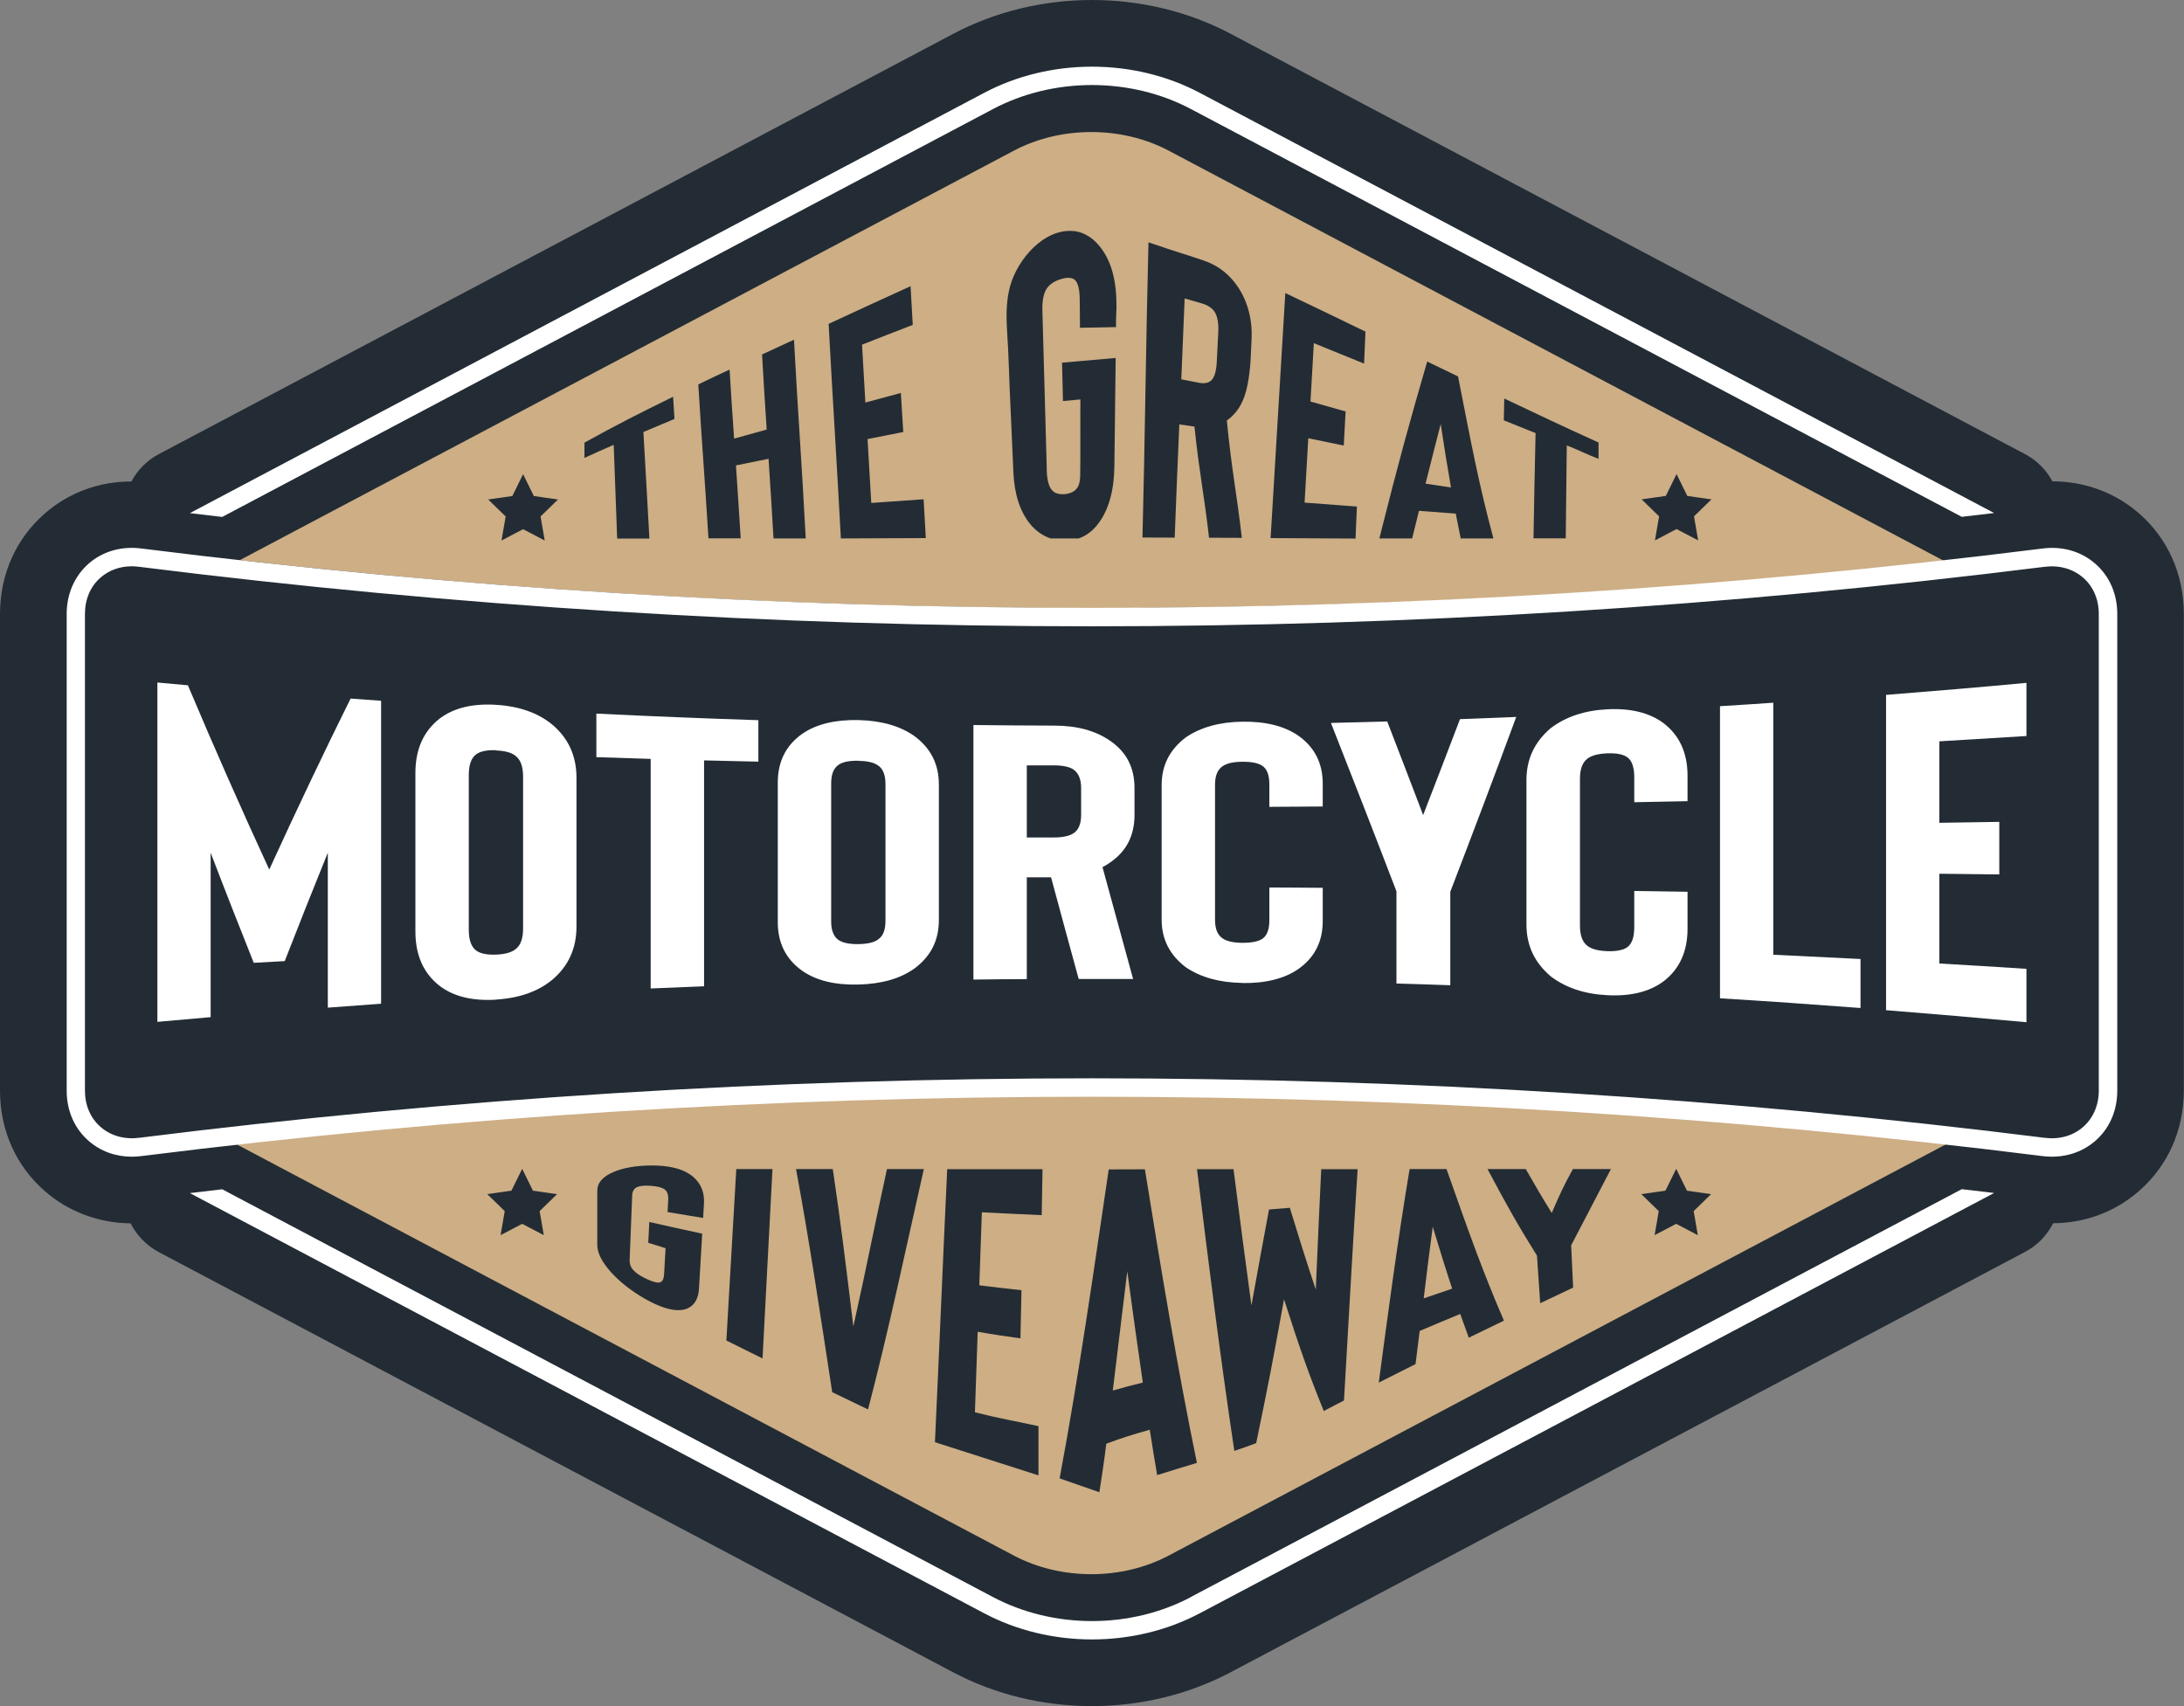<?xml version="1.0" encoding="UTF-8"?> <svg xmlns="http://www.w3.org/2000/svg" width="128" height="100" viewBox="0 0 128 100" fill="none"><rect x="0" y="0" width="128" height="100" fill="#808080" stroke="none"/><path d="M125.369 30.096C123.947 28.857 122.166 28.213 120.29 28.213C119.931 27.556 119.389 26.988 118.692 26.622L72.132 1.984C69.68 0.684 66.863 0 63.998 0C61.134 0 58.316 0.684 55.865 1.984L9.298 26.622C8.601 26.994 8.059 27.556 7.7 28.22C5.811 28.22 4.043 28.864 2.628 30.096C0.935 31.573 0 33.665 0 35.988V63.924C0 66.247 0.935 68.339 2.628 69.816C4.002 71.021 5.79 71.685 7.653 71.705C8.012 72.403 8.574 72.999 9.298 73.385L55.858 98.016C58.31 99.316 61.127 100 63.992 100C66.856 100 69.674 99.316 72.125 98.016L118.685 73.378C119.416 72.992 119.978 72.396 120.33 71.698C122.206 71.685 123.96 71.035 125.362 69.809C127.055 68.333 127.99 66.24 127.99 63.917V35.981C127.99 33.658 127.055 31.566 125.362 30.089L125.369 30.096Z" fill="#232C34"></path><path d="M107.863 66.362C97.46 65.339 87.017 64.689 76.575 64.398C76.561 64.398 76.547 64.398 76.534 64.398C66.078 64.107 55.614 64.188 45.165 64.628C45.165 64.628 45.158 64.628 45.151 64.628C34.695 65.075 24.252 65.881 13.849 67.059L13.971 67.127L59.42 91.176C62.17 92.632 65.746 92.632 68.495 91.176L113.944 67.127L114.141 67.026C112.068 66.795 109.996 66.572 107.917 66.369C107.897 66.369 107.876 66.369 107.856 66.369L107.863 66.362ZM31.87 72.396L30.604 71.732L29.338 72.396L29.581 70.987L28.559 69.992L29.974 69.789L30.604 68.509L31.234 69.789L32.649 69.992L31.627 70.987L31.87 72.396ZM41.257 70.561C41.237 70.893 41.23 71.055 41.209 71.387C40.37 71.251 39.95 71.177 39.124 71.042C39.137 70.75 39.151 70.601 39.164 70.31C39.178 70.019 39.103 69.816 38.934 69.701C38.772 69.592 38.507 69.531 38.142 69.504C37.789 69.477 37.525 69.504 37.356 69.572C37.166 69.653 37.065 69.809 37.051 70.053C36.99 71.563 36.963 72.335 36.902 73.845C36.896 74.089 36.97 74.299 37.146 74.475C37.295 74.631 37.532 74.793 37.864 74.949C38.209 75.112 38.467 75.193 38.629 75.173C38.805 75.152 38.9 74.997 38.92 74.705C38.954 74.089 38.975 73.778 39.008 73.161C38.602 73.033 38.399 72.972 37.993 72.843C38.02 72.355 38.026 72.112 38.054 71.624C39.279 71.902 39.903 72.037 41.155 72.308C41.081 73.608 41.04 74.265 40.966 75.538C40.918 76.27 40.566 76.71 39.93 76.784C39.374 76.845 38.65 76.608 37.803 76.128C36.984 75.66 36.32 75.125 35.825 74.584C35.277 73.974 35.006 73.439 35.006 72.978V69.789C35.006 69.328 35.324 68.963 35.961 68.692C36.537 68.448 37.302 68.312 38.203 68.312C39.103 68.312 39.869 68.461 40.404 68.814C41.02 69.213 41.304 69.816 41.257 70.554V70.561ZM44.691 79.622C43.837 79.202 43.41 78.992 42.571 78.572C42.801 74.726 42.923 72.349 43.153 68.522H45.273C45.043 72.728 44.921 75.403 44.691 79.622ZM50.874 82.609C50.047 82.209 49.621 82.006 48.774 81.6C48.104 77.238 47.46 72.863 46.654 68.522H48.808C49.289 71.773 49.533 73.805 50.014 77.746C50.799 74.218 51.192 72.132 51.984 68.522H54.145C53.081 73.222 52.093 77.949 50.874 82.609ZM61.059 71.224C59.651 71.157 58.946 71.13 57.544 71.055C57.483 72.728 57.456 73.595 57.395 75.335C58.377 75.464 58.879 75.511 59.867 75.62C59.84 76.744 59.833 77.313 59.806 78.444C58.797 78.302 58.296 78.234 57.301 78.058C57.233 79.974 57.206 80.936 57.138 82.778C58.614 83.15 59.366 83.266 60.863 83.591V86.476L58.791 85.812L54.795 84.532C55.045 79.202 55.262 73.866 55.513 68.529H61.1C61.08 69.579 61.073 70.127 61.052 71.231L61.059 71.224ZM67.818 86.449C67.642 85.419 67.554 84.884 67.385 83.801C66.355 84.092 65.847 84.248 64.838 84.62C64.682 85.873 64.594 86.394 64.432 87.464L62.102 86.652C63.226 80.645 64.086 74.59 64.98 68.543C65.827 68.543 66.254 68.543 67.1 68.536C68.028 74.285 68.976 80.035 70.148 85.744C69.213 86.029 68.746 86.164 67.818 86.462V86.449ZM78.782 82.08C78.302 82.324 78.064 82.453 77.584 82.704C76.656 80.408 76.182 79.046 75.254 76.155C74.658 79.466 74.319 81.234 73.622 84.586C73.107 84.776 72.857 84.871 72.342 85.04C71.516 79.548 70.832 74.035 70.154 68.529H72.294C72.694 71.624 72.904 73.303 73.344 76.514C73.771 74.177 73.974 73.026 74.374 70.893C74.868 70.852 75.112 70.832 75.593 70.791C76.195 72.755 76.5 73.737 77.116 75.586C77.245 72.62 77.306 71.136 77.435 68.529H79.568C79.277 73.046 79.033 77.563 78.769 82.08H78.782ZM86.083 78.41C85.886 77.875 85.785 77.59 85.582 77.015C84.64 77.407 84.16 77.604 83.205 78.01C83.11 78.789 83.056 79.175 82.961 79.954C82.108 80.381 81.674 80.597 80.807 81.037C81.363 76.866 81.918 72.68 82.615 68.522H84.776C86.151 72.403 86.862 74.434 88.142 77.407C87.329 77.8 86.916 77.997 86.09 78.403L86.083 78.41ZM92.198 75.471C91.44 75.83 91.054 76.012 90.268 76.385C90.194 75.288 90.153 74.726 90.079 73.595C88.975 71.834 88.365 70.744 87.18 68.522H89.422C90.031 69.585 90.349 70.134 90.945 71.096C91.426 69.972 91.684 69.43 92.185 68.522H94.413L92.083 72.992C92.131 73.987 92.151 74.489 92.198 75.471ZM99.506 72.396L98.239 71.732L96.973 72.396L97.217 70.987L96.194 69.992L97.609 69.789L98.239 68.509L98.869 69.789L100.284 69.992L99.262 70.987L99.506 72.396Z" fill="#CDAE85"></path><path d="M83.442 76.1C84.112 75.87 84.444 75.755 85.108 75.532C84.654 74.15 84.43 73.405 83.97 71.902C83.753 73.513 83.652 74.367 83.442 76.094V76.1Z" fill="#CDAE85"></path><path d="M66.071 74.489C65.928 75.681 65.813 76.622 65.698 77.543C65.563 78.674 65.427 79.771 65.251 81.241C65.238 81.329 65.231 81.41 65.217 81.505C65.915 81.302 66.267 81.214 66.978 81.037C66.606 78.478 66.423 77.137 66.064 74.489H66.071Z" fill="#CDAE85"></path><path d="M70.987 22.301C71.177 22.125 71.285 21.759 71.312 21.211C71.346 20.52 71.367 20.181 71.4 19.497C71.428 18.969 71.36 18.556 71.191 18.285C71.048 18.062 70.798 17.892 70.459 17.791C70.046 17.669 69.843 17.615 69.43 17.493C69.355 19.369 69.315 20.324 69.233 22.233C69.64 22.315 69.843 22.355 70.242 22.43C70.574 22.498 70.825 22.45 70.987 22.301Z" fill="#CDAE85"></path><path d="M84.437 24.854C84.092 26.195 83.909 26.906 83.55 28.349C84.146 28.437 84.444 28.484 85.04 28.572C84.789 27.143 84.674 26.392 84.437 24.854Z" fill="#CDAE85"></path><path d="M14.053 32.832C24.407 33.997 34.803 34.803 45.205 35.243C45.225 35.243 45.239 35.243 45.259 35.243C55.648 35.683 66.05 35.758 76.439 35.473C76.48 35.473 76.52 35.473 76.561 35.473C78.627 35.419 80.685 35.345 82.751 35.263H82.764C91.067 34.918 99.363 34.342 107.639 33.536C107.693 33.536 107.748 33.523 107.802 33.523C109.854 33.32 111.899 33.11 113.944 32.88L68.495 8.831C65.746 7.375 62.17 7.375 59.42 8.831L14.053 32.832ZM97.63 29.067L98.26 27.787L98.889 29.067L100.305 29.27L99.282 30.265L99.526 31.674L98.26 31.01L96.993 31.674L97.237 30.265L96.214 29.27L97.63 29.067ZM88.162 23.358C90.37 24.407 91.474 24.929 93.688 25.938V26.893C92.943 26.608 92.571 26.398 91.826 26.107C91.805 28.288 91.785 29.412 91.765 31.552H89.875C89.909 29.128 89.95 27.841 89.997 25.383C89.252 25.085 88.88 24.936 88.135 24.638C88.148 24.123 88.155 23.866 88.162 23.358ZM83.645 21.191C84.37 21.543 84.728 21.719 85.453 22.064C86.272 26.222 86.645 28.261 87.525 31.559H85.609C85.494 31.004 85.433 30.699 85.318 30.103C84.457 30.035 84.024 30.008 83.164 29.94C83.001 30.584 82.92 30.916 82.764 31.559H80.841C81.965 27.089 82.595 24.8 83.645 21.191ZM75.329 17.175C77.191 18.062 78.132 18.522 80.028 19.436C80.001 20.175 79.981 20.554 79.947 21.312C78.762 20.832 78.173 20.588 77.001 20.114C76.927 21.468 76.886 22.152 76.805 23.534C77.624 23.764 78.037 23.879 78.864 24.116C78.823 24.915 78.796 25.315 78.755 26.114C77.922 25.945 77.509 25.857 76.676 25.687C76.588 27.204 76.541 27.97 76.459 29.46C77.685 29.548 78.302 29.595 79.527 29.69C79.493 30.448 79.473 30.821 79.446 31.566C77.455 31.559 76.459 31.552 74.468 31.539C74.746 26.751 75.051 21.969 75.329 17.181V17.175ZM67.303 14.201C69.22 14.858 69.342 14.858 70.567 15.278C71.441 15.576 72.125 16.138 72.626 16.931C73.053 17.608 73.283 18.38 73.344 19.179C73.378 19.613 73.344 20.053 73.324 20.486C73.31 20.953 73.283 21.421 73.222 21.881C73.107 22.809 72.904 23.737 72.2 24.401C72.112 24.489 72.01 24.57 71.902 24.644C72.179 27.516 72.484 28.924 72.782 31.525C72.01 31.525 71.631 31.525 70.859 31.518C70.581 29.033 70.283 27.706 70.005 25.003C69.653 24.949 69.47 24.929 69.118 24.875C69.003 27.57 68.942 28.924 68.847 31.512C68.089 31.512 67.71 31.512 66.958 31.505C67.107 25.741 67.161 19.971 67.31 14.208L67.303 14.201ZM61.344 27.502C61.357 28.098 61.459 28.498 61.642 28.715C61.797 28.904 62.041 28.985 62.373 28.965C62.705 28.945 63.057 28.803 63.199 28.484C63.281 28.295 63.301 28.085 63.308 27.875C63.328 27.502 63.308 23.419 63.321 23.412L62.298 23.507C62.278 22.383 62.265 22.383 62.244 21.258L65.387 20.981C65.36 23.507 65.339 24.787 65.312 27.286C65.299 28.721 64.994 29.825 64.412 30.631C64.086 31.085 63.687 31.396 63.22 31.559H61.574C61.12 31.41 60.721 31.125 60.389 30.733C59.779 29.995 59.447 28.958 59.393 27.672C59.319 26.046 59.251 24.428 59.176 22.802C59.143 22.003 59.122 21.211 59.082 20.412C59.034 19.484 58.933 18.543 59.041 17.615C59.075 17.324 59.129 17.026 59.21 16.741C59.637 15.211 61.188 13.362 62.949 13.545C63.457 13.599 63.924 13.87 64.276 14.242C65.238 15.251 65.448 16.701 65.434 18.035C65.434 18.143 65.38 19.159 65.421 19.172L63.294 19.213C63.294 18.57 63.287 18.245 63.281 17.601C63.281 16.965 63.179 16.565 62.989 16.402C62.813 16.253 62.529 16.247 62.15 16.369C61.784 16.484 61.513 16.667 61.35 16.91C61.161 17.195 61.073 17.635 61.093 18.224L61.35 27.496L61.344 27.502ZM53.366 16.768C53.413 17.662 53.44 18.123 53.495 19.044C52.316 19.491 51.727 19.735 50.522 20.202C50.596 21.543 50.637 22.227 50.718 23.595C51.558 23.364 51.971 23.256 52.797 23.033C52.851 23.947 52.885 24.407 52.939 25.322C52.106 25.484 51.686 25.566 50.846 25.735C50.935 27.245 50.982 28.003 51.063 29.48C52.296 29.392 52.912 29.351 54.131 29.263C54.185 30.184 54.212 30.638 54.26 31.539C52.269 31.545 51.273 31.552 49.282 31.559C49.059 27.367 48.788 23.175 48.564 18.983C50.522 18.082 51.49 17.622 53.366 16.775V16.768ZM42.76 21.665C42.855 23.249 42.909 24.069 43.025 25.708C43.783 25.498 44.169 25.389 44.934 25.179C44.819 23.392 44.758 22.498 44.663 20.777C45.408 20.432 45.788 20.256 46.533 19.911C46.776 24.434 46.986 27.035 47.223 31.559H45.334C45.232 29.744 45.165 28.789 45.043 26.893C44.277 27.049 43.891 27.123 43.133 27.279C43.248 29.013 43.309 29.893 43.41 31.552H41.521C41.304 28.031 41.142 26.067 40.925 22.532C41.657 22.179 42.022 22.003 42.767 21.658L42.76 21.665ZM34.254 25.945C36.205 24.868 37.268 24.326 39.449 23.256C39.483 23.771 39.496 24.035 39.53 24.556C38.792 24.861 38.426 25.017 37.708 25.322C37.844 27.814 37.932 29.121 38.06 31.566H36.171C36.096 29.405 36.049 28.268 35.968 26.073C35.27 26.378 34.925 26.534 34.254 26.839V25.945ZM30.658 27.794L31.288 29.073L32.703 29.277L31.681 30.272L31.925 31.681L30.658 31.017L29.392 31.681L29.636 30.272L28.613 29.277L30.028 29.073L30.658 27.794Z" fill="#CDAE85"></path><path d="M20.547 40.945C21.143 40.986 21.739 41.033 22.335 41.074V58.831C21.292 58.906 20.256 58.98 19.213 59.061C19.213 56.034 19.213 53.007 19.213 49.98C18.373 52.052 17.527 54.172 16.687 56.332C16.084 56.366 15.475 56.4 14.872 56.434C14.032 54.328 13.186 52.181 12.346 49.98V59.617C11.303 59.705 10.267 59.8 9.224 59.894V40.004C9.82 40.058 10.416 40.112 11.012 40.167C12.597 43.925 14.188 47.515 15.78 50.968C17.371 47.487 18.956 44.156 20.547 40.945Z" fill="white"></path><path d="M29.067 58.594C27.706 58.675 26.602 58.418 25.769 57.788C24.82 57.05 24.346 55.987 24.346 54.598V45.307C24.346 43.925 24.82 42.855 25.769 42.117C26.602 41.487 27.699 41.23 29.067 41.311C30.428 41.392 31.532 41.785 32.365 42.469C33.313 43.268 33.787 44.304 33.787 45.598V54.3C33.787 55.594 33.313 56.63 32.365 57.429C31.532 58.113 30.435 58.506 29.067 58.587V58.594ZM29.067 43.973C28.538 43.952 28.146 44.034 27.902 44.217C27.617 44.433 27.475 44.833 27.475 45.422V54.504C27.475 55.086 27.617 55.492 27.902 55.709C28.146 55.892 28.538 55.973 29.067 55.953C29.615 55.933 30.001 55.817 30.232 55.621C30.516 55.404 30.658 54.998 30.658 54.409V45.53C30.658 44.941 30.516 44.541 30.232 44.318C30.001 44.115 29.615 44.007 29.067 43.986V43.973Z" fill="white"></path><path d="M44.447 42.212C44.447 43.025 44.447 43.837 44.447 44.643C43.383 44.616 42.327 44.596 41.264 44.569V57.809C40.221 57.849 39.178 57.89 38.135 57.937V44.481C37.072 44.447 36.015 44.413 34.952 44.379V41.826C38.115 41.982 41.284 42.11 44.447 42.212Z" fill="white"></path><path d="M50.305 57.707C48.937 57.741 47.84 57.477 47.007 56.894C46.059 56.217 45.584 55.269 45.584 54.05V45.862C45.584 44.643 46.059 43.695 47.007 43.018C47.84 42.442 48.944 42.178 50.305 42.205C51.673 42.239 52.77 42.557 53.603 43.153C54.551 43.858 55.025 44.792 55.025 45.977V53.935C55.025 55.12 54.551 56.054 53.603 56.759C52.77 57.361 51.666 57.673 50.305 57.707ZM50.305 44.589C49.776 44.582 49.384 44.657 49.14 44.833C48.855 45.029 48.713 45.388 48.713 45.916V54.009C48.713 54.531 48.855 54.89 49.14 55.093C49.384 55.262 49.776 55.343 50.305 55.337C50.853 55.33 51.246 55.235 51.47 55.059C51.754 54.869 51.896 54.51 51.896 53.975V45.957C51.896 45.429 51.754 45.063 51.47 44.873C51.239 44.697 50.853 44.602 50.305 44.596V44.589Z" fill="white"></path><path d="M66.403 57.382C65.339 57.382 64.276 57.382 63.22 57.382C62.678 55.398 62.136 53.413 61.601 51.422C61.127 51.422 60.653 51.422 60.179 51.422V57.389C59.136 57.389 58.093 57.402 57.05 57.416V42.496C58.621 42.517 60.199 42.523 61.77 42.53C63.118 42.53 64.215 42.828 65.068 43.424C66.016 44.074 66.491 44.989 66.491 46.18V47.772C66.491 48.977 66.016 49.898 65.068 50.549C64.933 50.65 64.784 50.738 64.615 50.826C65.211 53.007 65.807 55.194 66.409 57.382H66.403ZM63.362 46.18C63.362 45.686 63.22 45.334 62.935 45.117C62.691 44.948 62.298 44.86 61.77 44.86C61.242 44.86 60.707 44.86 60.179 44.86V49.086C60.707 49.086 61.242 49.086 61.77 49.086C62.298 49.086 62.691 48.998 62.935 48.828C63.22 48.632 63.362 48.28 63.362 47.765V46.174V46.18Z" fill="white"></path><path d="M72.802 57.612C71.475 57.592 70.378 57.287 69.504 56.698C68.556 55.98 68.082 55.052 68.082 53.908V46.004C68.082 44.86 68.556 43.932 69.504 43.214C70.378 42.625 71.475 42.32 72.802 42.3C74.17 42.28 75.267 42.55 76.1 43.126C77.049 43.797 77.523 44.738 77.523 45.93V47.271C76.48 47.278 75.437 47.284 74.394 47.291V45.964C74.394 45.435 74.258 45.077 73.994 44.894C73.751 44.724 73.351 44.643 72.802 44.65C72.274 44.65 71.881 44.745 71.638 44.921C71.353 45.124 71.211 45.476 71.211 45.991V53.921C71.211 54.436 71.353 54.788 71.638 54.991C71.881 55.167 72.274 55.255 72.802 55.262C73.351 55.262 73.751 55.188 73.994 55.018C74.258 54.835 74.394 54.477 74.394 53.948V52.018C75.437 52.018 76.48 52.032 77.523 52.038V53.989C77.523 55.188 77.049 56.122 76.1 56.793C75.267 57.368 74.164 57.639 72.802 57.619V57.612Z" fill="white"></path><path d="M88.866 42.015C87.58 45.503 86.286 48.916 84.999 52.269V57.748C83.95 57.714 82.893 57.673 81.843 57.646V52.242C80.564 48.903 79.284 45.625 78.004 42.374C79.101 42.347 80.204 42.32 81.302 42.286C82.006 44.101 82.704 45.93 83.408 47.772C84.126 45.916 84.85 44.04 85.568 42.151C86.665 42.11 87.769 42.07 88.866 42.022V42.015Z" fill="white"></path><path d="M94.183 58.33C92.855 58.262 91.758 57.89 90.885 57.226C89.936 56.42 89.462 55.418 89.462 54.185V45.72C89.462 44.494 89.936 43.485 90.885 42.679C91.758 42.016 92.855 41.643 94.183 41.575C95.544 41.501 96.648 41.765 97.481 42.374C98.429 43.092 98.903 44.128 98.903 45.463C98.903 45.964 98.903 46.458 98.903 46.959C97.86 46.98 96.817 47 95.781 47.02C95.781 46.533 95.781 46.045 95.781 45.557C95.781 44.975 95.645 44.582 95.381 44.393C95.138 44.21 94.738 44.135 94.189 44.156C93.661 44.176 93.268 44.284 93.025 44.474C92.74 44.697 92.598 45.09 92.598 45.645C92.598 48.517 92.598 51.388 92.598 54.26C92.598 54.815 92.74 55.208 93.025 55.431C93.268 55.628 93.661 55.729 94.189 55.75C94.738 55.77 95.138 55.689 95.381 55.513C95.645 55.316 95.781 54.93 95.781 54.348C95.781 53.637 95.781 52.932 95.781 52.221C96.824 52.235 97.867 52.255 98.903 52.269C98.903 52.993 98.903 53.718 98.903 54.443C98.903 55.777 98.429 56.813 97.481 57.531C96.648 58.14 95.551 58.404 94.183 58.33Z" fill="white"></path><path d="M100.806 58.513C100.806 52.804 100.806 47.101 100.806 41.392C101.849 41.325 102.892 41.264 103.928 41.189V55.96C105.635 56.041 107.334 56.122 109.041 56.21V59.082C106.298 58.872 103.555 58.682 100.806 58.513Z" fill="white"></path><path d="M118.766 43.14C117.066 43.248 115.366 43.35 113.66 43.451V48.226C114.831 48.205 116.003 48.192 117.175 48.172V51.253C116.003 51.239 114.831 51.226 113.66 51.212V56.474C115.36 56.569 117.066 56.678 118.766 56.786V59.915C116.023 59.664 113.28 59.427 110.538 59.21V40.729C113.28 40.512 116.023 40.282 118.766 40.024V43.153V43.14Z" fill="white"></path><path d="M7.727 67.798C6.772 67.798 5.892 67.479 5.194 66.87C4.361 66.145 3.908 65.096 3.908 63.924V35.988C3.908 34.81 4.368 33.767 5.194 33.035C6.034 32.304 7.145 31.992 8.33 32.155C45.266 36.787 82.731 36.787 119.674 32.155C120.852 31.992 121.963 32.311 122.802 33.042C123.635 33.767 124.089 34.816 124.089 35.988V63.924C124.089 65.102 123.635 66.145 122.802 66.87C121.963 67.601 120.852 67.913 119.667 67.757C82.731 63.125 45.266 63.125 8.323 67.757C8.12 67.784 7.924 67.798 7.727 67.798ZM7.727 33.191C7.03 33.191 6.393 33.421 5.899 33.848C5.303 34.363 4.978 35.121 4.978 35.988V63.924C4.978 64.784 5.303 65.543 5.899 66.057C6.501 66.579 7.307 66.802 8.181 66.687C45.219 62.041 82.771 62.041 119.802 66.687C120.669 66.802 121.482 66.585 122.085 66.057C122.674 65.543 123.006 64.784 123.006 63.924V35.988C123.006 35.128 122.68 34.37 122.085 33.855C121.482 33.333 120.676 33.11 119.802 33.225C82.764 37.871 45.212 37.871 8.181 33.225C8.025 33.205 7.869 33.191 7.72 33.191H7.727Z" fill="white"></path><path d="M69.802 93.607C68.062 94.528 66.057 95.016 63.998 95.016C61.94 95.016 59.935 94.528 58.194 93.607L13.023 69.707C12.393 69.782 11.764 69.856 11.127 69.931L57.687 94.562C59.583 95.564 61.764 96.092 63.998 96.092C66.233 96.092 68.414 95.564 70.31 94.562L116.87 69.924C116.24 69.85 115.61 69.775 114.974 69.701L69.802 93.6V93.607Z" fill="white"></path><path d="M11.127 30.076C11.757 30.15 12.387 30.225 13.023 30.299L58.194 6.393C59.935 5.472 61.94 4.984 63.998 4.984C66.057 4.984 68.062 5.472 69.802 6.393L114.974 30.293C115.603 30.218 116.233 30.144 116.87 30.069L70.31 5.438C68.414 4.436 66.233 3.908 63.998 3.908C61.764 3.908 59.583 4.436 57.687 5.438L11.127 30.076Z" fill="white"></path></svg> 